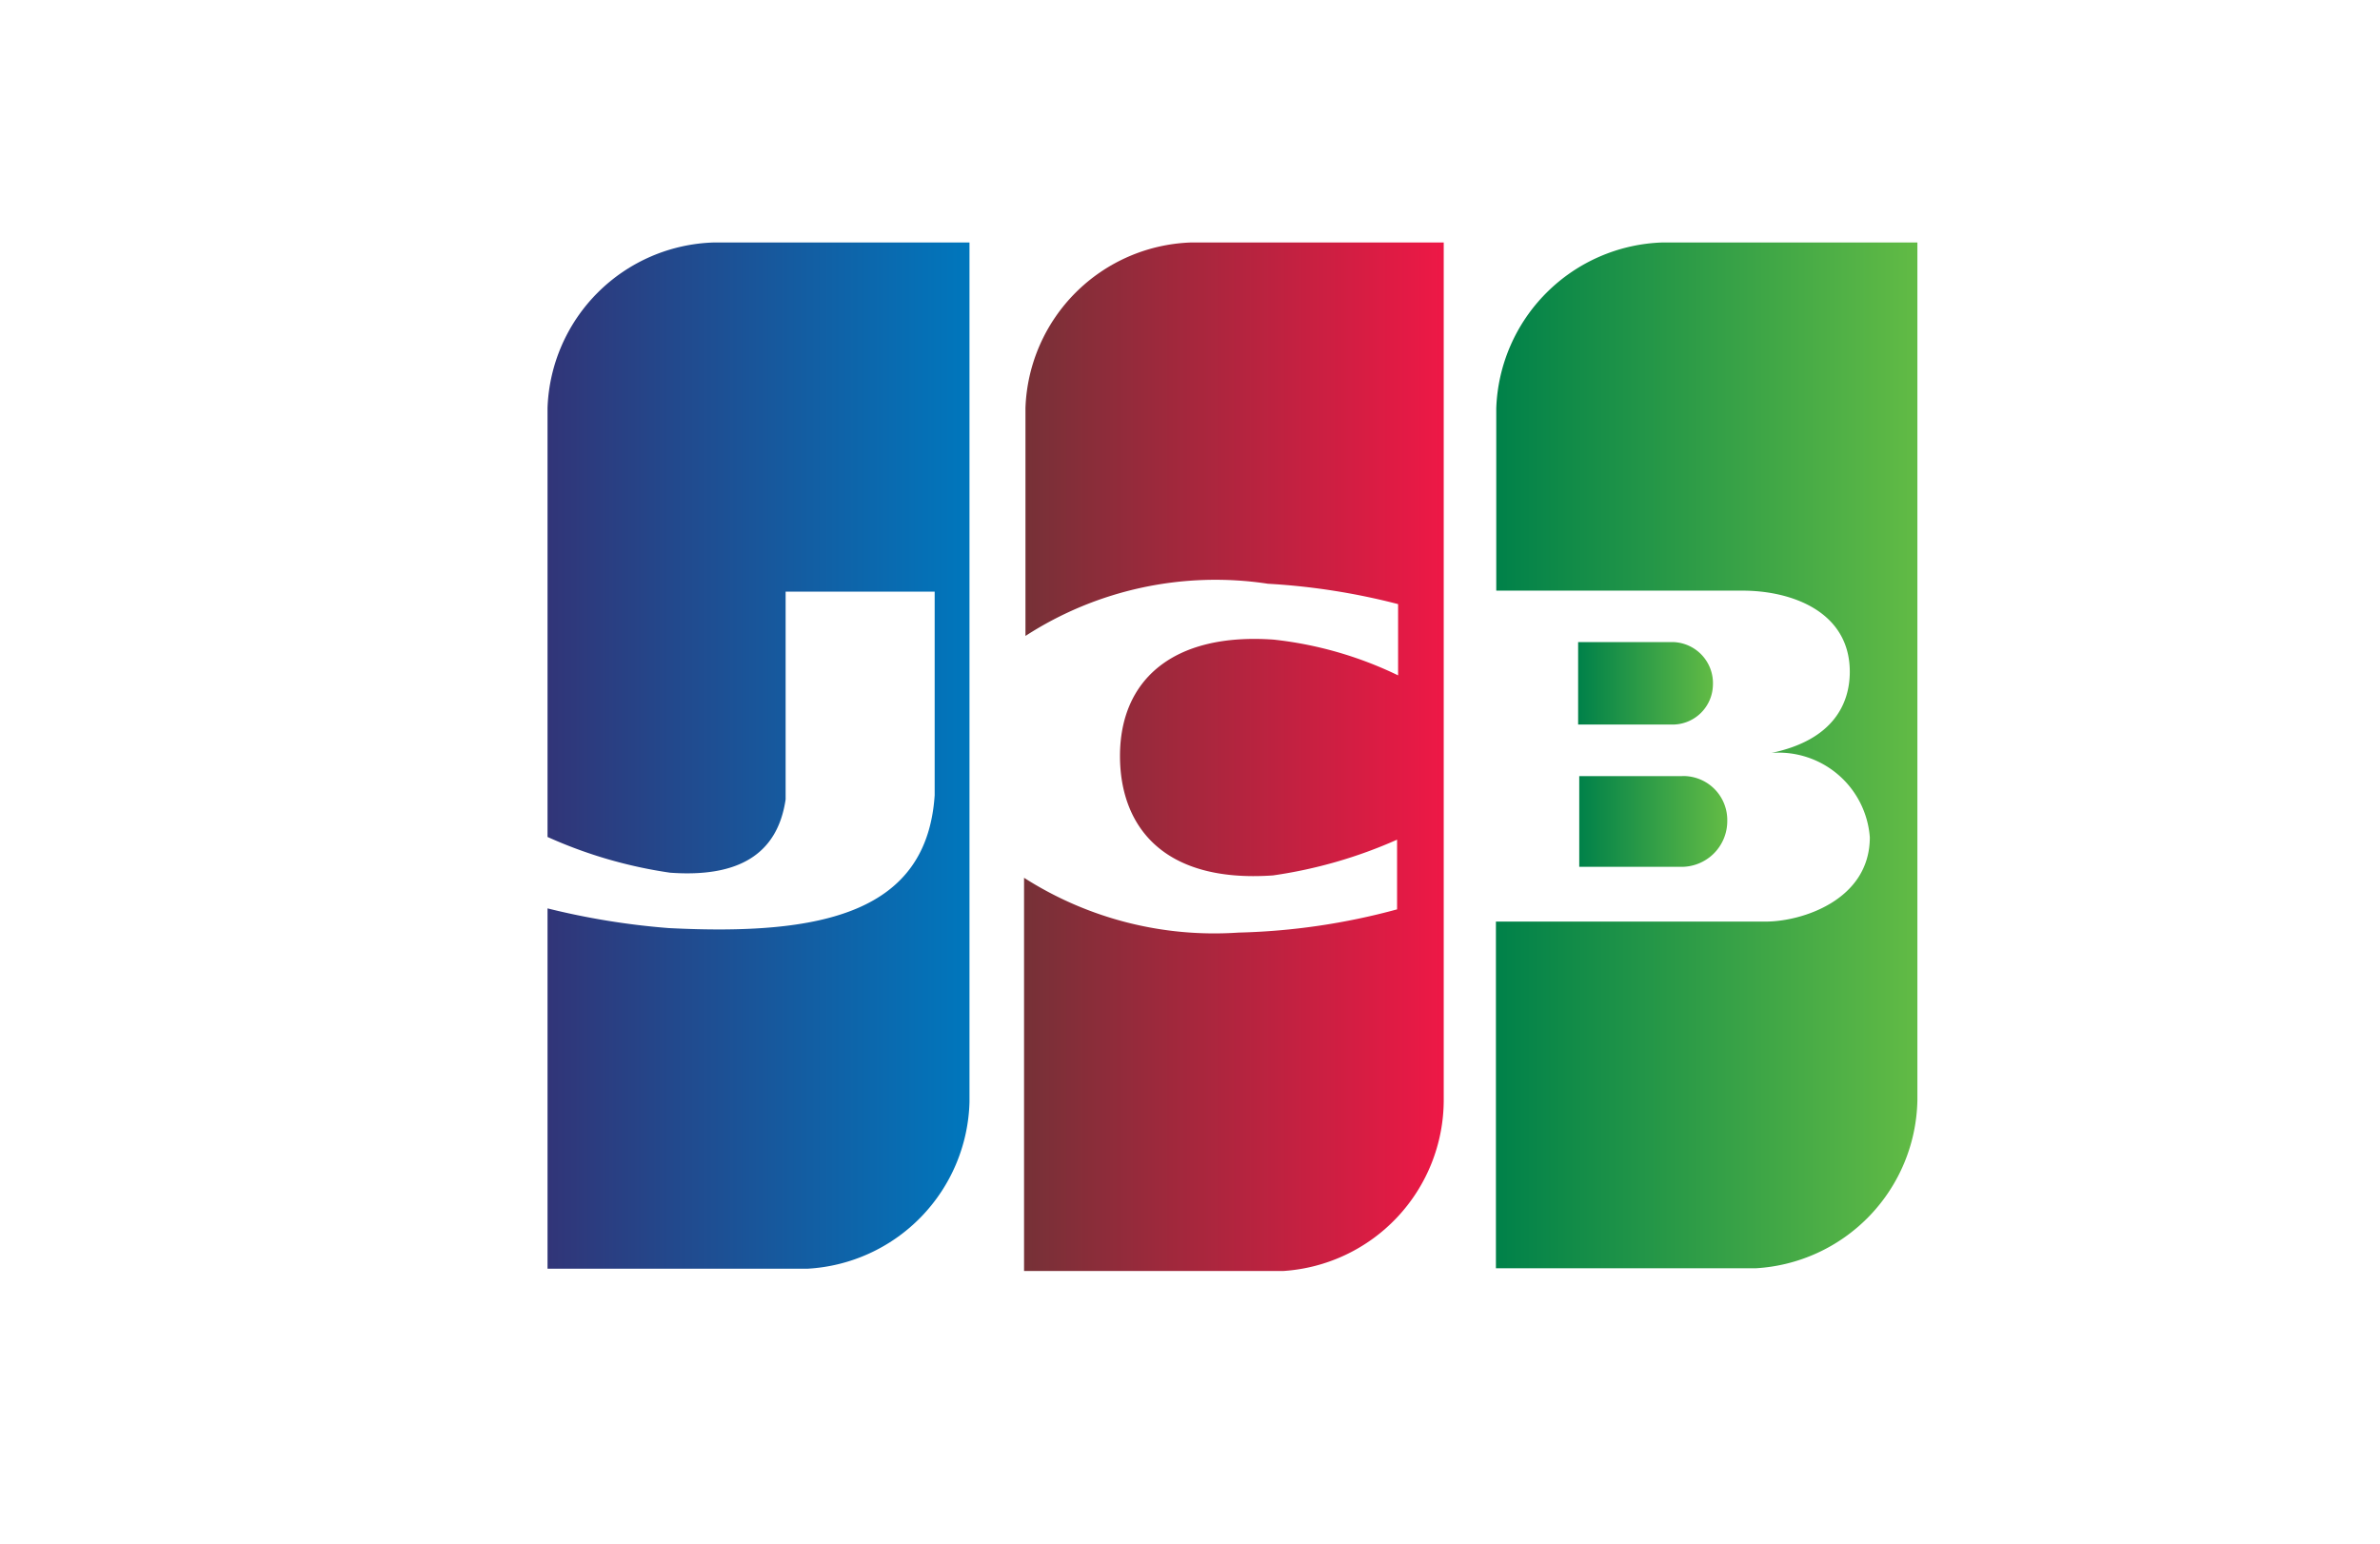<svg xmlns="http://www.w3.org/2000/svg" xmlns:xlink="http://www.w3.org/1999/xlink" width="49.071" height="31.83" viewBox="0 0 49.071 31.83">
  <defs>
    <linearGradient id="linear-gradient" x1="0.002" y1="0.569" x2="1" y2="0.569" gradientUnits="objectBoundingBox">
      <stop offset="0" stop-color="#313578"/>
      <stop offset="1" stop-color="#0077bd"/>
    </linearGradient>
    <linearGradient id="linear-gradient-2" x1="-0.002" y1="0.568" x2="1.003" y2="0.568" gradientUnits="objectBoundingBox">
      <stop offset="0" stop-color="#763137"/>
      <stop offset="1" stop-color="#ee1846"/>
    </linearGradient>
    <linearGradient id="linear-gradient-3" y1="-0.169" x2="0.985" y2="-0.169" gradientUnits="objectBoundingBox">
      <stop offset="0" stop-color="#008149"/>
      <stop offset="1" stop-color="#62bb45"/>
    </linearGradient>
    <linearGradient id="linear-gradient-4" x1="0.005" y1="3.126" x2="1" y2="3.126" xlink:href="#linear-gradient-3"/>
    <linearGradient id="linear-gradient-5" x1="0.001" y1="0.57" x2="1.001" y2="0.57" xlink:href="#linear-gradient-3"/>
  </defs>
  <g id="jcb" transform="translate(-942.623 -4118)">
    <g id="dinners" transform="translate(942.623 4118)">
      <rect id="Retângulo_198" data-name="Retângulo 198" width="49.071" height="31.83" transform="translate(0)" fill="#fff"/>
    </g>
    <g id="Camada_2" data-name="Camada 2" transform="translate(953.912 4123)">
      <g id="Layer_1" data-name="Layer 1">
        <path id="Caminho_1322" data-name="Caminho 1322" d="M3.427,0A3.538,3.538,0,0,0,0,3.413v8.845a9.434,9.434,0,0,0,2.528.737c1.386.1,2.211-.361,2.381-1.511V7.2H7.982v4.2C7.82,13.805,5.7,14.3,2.5,14.137A15.22,15.22,0,0,1,0,13.731v7.43H5.358A3.538,3.538,0,0,0,8.7,17.726V0Z" fill="url(#linear-gradient)"/>
        <path id="Caminho_1323" data-name="Caminho 1323" d="M0,16.62v1.474H0Z" transform="translate(0 -4.37)" fill="#fff"/>
        <path id="Caminho_1324" data-name="Caminho 1324" d="M16.772,0a3.538,3.538,0,0,0-3.413,3.413v4.7a7.209,7.209,0,0,1,5-1.076,13.739,13.739,0,0,1,2.683.42V8.926a7.806,7.806,0,0,0-2.565-.737c-2.071-.147-3.169.826-3.169,2.4,0,1.408.848,2.624,3.155,2.462a9.648,9.648,0,0,0,2.558-.737v1.437a13.665,13.665,0,0,1-3.273.479A7.28,7.28,0,0,1,13.33,13.1v8.108h5.344a3.538,3.538,0,0,0,3.309-3.523V0Z" transform="translate(-3.505)" fill="url(#linear-gradient-2)"/>
        <path id="Caminho_1325" data-name="Caminho 1325" d="M30.953,14.93H28.86V16.8h2.086a.943.943,0,0,0,.966-.943.907.907,0,0,0-.9-.929Z" transform="translate(-7.588 -3.926)" fill="url(#linear-gradient-3)"/>
        <path id="Caminho_1326" data-name="Caminho 1326" d="M31.609,12.072a.848.848,0,0,0-.811-.892H28.83v1.7h1.975A.833.833,0,0,0,31.609,12.072Z" transform="translate(-7.581 -2.94)" fill="url(#linear-gradient-4)"/>
        <path id="Caminho_1327" data-name="Caminho 1327" d="M29.957,0a3.545,3.545,0,0,0-3.42,3.42V7.179h5.078c1.017,0,2.211.435,2.211,1.673,0,.663-.346,1.408-1.614,1.673h0a1.886,1.886,0,0,1,2.027,1.739c0,1.3-1.408,1.739-2.145,1.739H26.53v7.149h5.351a3.538,3.538,0,0,0,3.339-3.464V0Z" transform="translate(-6.976)" fill="url(#linear-gradient-5)"/>
      </g>
    </g>
  </g>
</svg>
